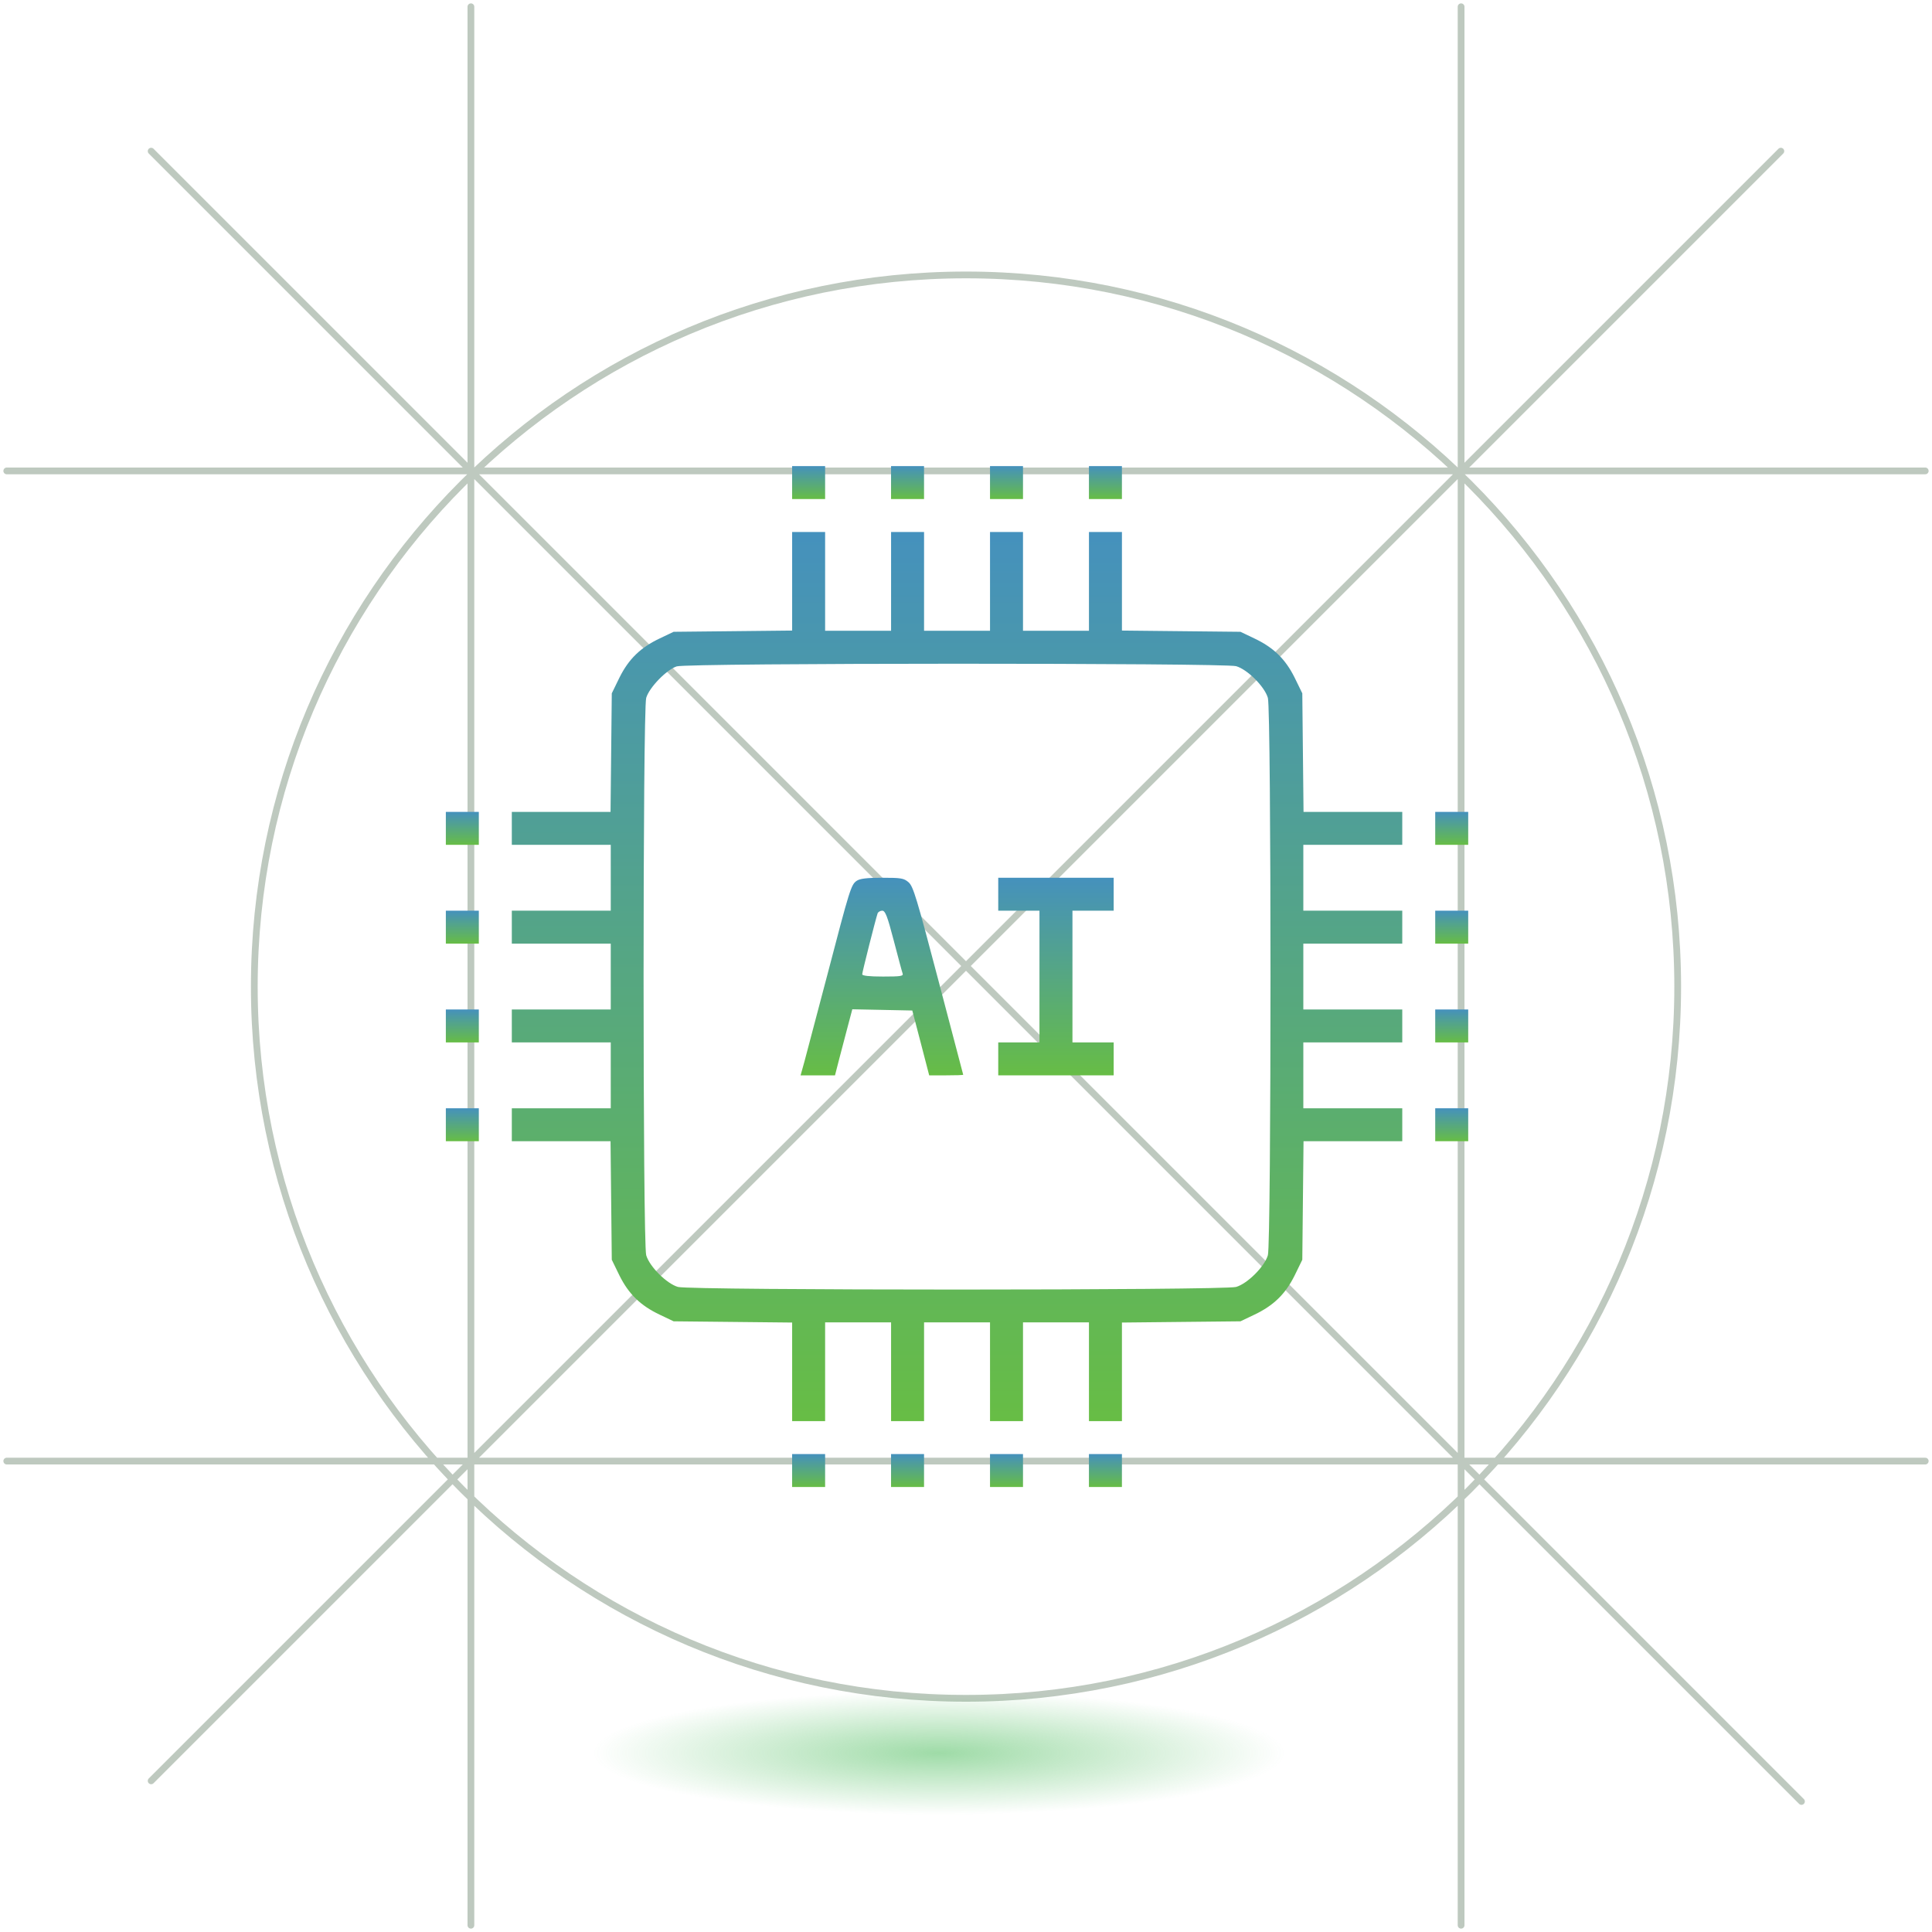 <?xml version="1.0" encoding="UTF-8"?> <svg xmlns="http://www.w3.org/2000/svg" width="286" height="286" viewBox="0 0 286 286" fill="none"><path d="M1 69.71H285M1 216.29H285M69.71 285V1M216.29 285V1M22.376 22.376L266.677 266.677M22.376 263.623L263.624 22.376M248.355 146.054C248.355 204.24 201.186 251.409 143 251.409C84.814 251.409 37.645 204.24 37.645 146.054C37.645 87.868 84.814 40.699 143 40.699C201.186 40.699 248.355 87.868 248.355 146.054Z" stroke="#3A5D3F" stroke-opacity="0.33" stroke-linecap="round" stroke-linejoin="round"></path><ellipse cx="139" cy="259.5" rx="70" ry="12.5" fill="url(#paint0_radial_744_13508)" fill-opacity="0.81"></ellipse><path d="M117.262 71.438V73.875H119.703H122.144V71.438V69H119.703H117.262V71.438Z" fill="url(#paint1_linear_744_13508)"></path><path d="M131.906 71.438V73.875H134.347H136.788V71.438V69H134.347H131.906V71.438Z" fill="url(#paint2_linear_744_13508)"></path><path d="M146.555 71.438V73.875H148.996H151.437V71.438V69H148.996H146.555V71.438Z" fill="url(#paint3_linear_744_13508)"></path><path d="M161.199 71.438V73.875H163.64H166.081V71.438V69H163.64H161.199V71.438Z" fill="url(#paint4_linear_744_13508)"></path><path d="M117.263 86.032V93.344L108.506 93.436L99.718 93.527L97.674 94.502C94.836 95.843 93.067 97.549 91.693 100.322L90.564 102.637L90.473 111.412L90.381 120.187H83.058H75.766V122.625V125.062H83.089H90.412V129.937V134.812H83.089H75.766V137.25V139.687H83.089H90.412V144.562V149.437H83.089H75.766V151.875V154.312H83.089H90.412V159.187V164.062H83.089H75.766V166.5V168.937H83.058H90.381L90.473 177.712L90.564 186.487L91.693 188.803C93.067 191.576 94.836 193.282 97.674 194.623L99.718 195.598L108.506 195.689L117.263 195.78V203.093V210.375H119.704H122.145V203.062V195.75H127.027H131.909V203.062V210.375H134.35H136.792V203.062V195.75H141.674H146.556V203.062V210.375H148.997H151.438V203.062V195.75H156.32H161.202V203.062V210.375H163.643H166.084V203.093V195.78L174.872 195.689L183.629 195.598L185.673 194.623C188.511 193.282 190.281 191.576 191.654 188.803L192.783 186.487L192.874 177.712L192.966 168.937H200.289H207.582V166.5V164.062H200.258H192.935V159.187V154.312H200.258H207.582V151.875V149.437H200.258H192.935V144.562V139.687H200.258H207.582V137.25V134.812H200.258H192.935V129.937V125.062H200.258H207.582V122.625V120.187H200.289H192.966L192.874 111.412L192.783 102.637L191.654 100.322C190.281 97.549 188.511 95.843 185.673 94.502L183.629 93.527L174.872 93.436L166.084 93.344V86.032V78.75H163.643H161.202V86.062V93.375H156.32H151.438V86.062V78.75H148.997H146.556V86.062V93.375H141.674H136.792V86.062V78.75H134.35H131.909V86.062V93.375H127.027H122.145V86.062V78.75H119.704H117.263V86.032ZM182.988 98.616C184.666 99.103 187.199 101.632 187.687 103.308C188.206 105.136 188.206 183.989 187.687 185.817C187.199 187.493 184.666 190.022 182.988 190.509C181.157 191.027 102.19 191.027 100.359 190.509C98.681 190.022 96.148 187.493 95.66 185.817C95.141 183.989 95.141 105.136 95.66 103.308C96.118 101.754 98.681 99.134 100.176 98.646C101.793 98.128 181.279 98.128 182.988 98.616Z" fill="url(#paint5_linear_744_13508)"></path><path d="M126.811 130.395C125.987 130.973 125.804 131.552 122.448 144.41C120.892 150.26 119.397 155.988 119.091 157.116L118.512 159.188H121.075H123.607L124.218 156.811C124.553 155.531 125.133 153.337 125.499 151.936L126.17 149.407L130.625 149.498L135.05 149.59L136.301 154.373L137.552 159.188H140.054C141.457 159.188 142.586 159.157 142.586 159.096C142.586 159.066 140.939 152.789 138.925 145.172C135.721 133.015 135.202 131.217 134.501 130.608C133.799 129.998 133.372 129.937 130.595 129.937C128.306 129.937 127.299 130.059 126.811 130.395ZM132.304 139.23C132.944 141.668 133.524 143.862 133.616 144.105C133.768 144.502 133.311 144.562 130.717 144.562C128.642 144.562 127.635 144.441 127.635 144.227C127.635 143.923 129.588 136.184 129.924 135.178C130.015 134.995 130.32 134.812 130.595 134.812C131.053 134.812 131.358 135.605 132.304 139.23Z" fill="url(#paint6_linear_744_13508)"></path><path d="M147.773 132.375V134.812H150.825H153.876V144.562V154.312H150.825H147.773V156.75V159.188H156.317H164.861V156.75V154.312H161.809H158.758V144.562V134.812H161.809H164.861V132.375V129.937H156.317H147.773V132.375Z" fill="url(#paint7_linear_744_13508)"></path><path d="M66 122.625V125.062H68.441H70.882V122.625V120.187H68.441H66V122.625Z" fill="url(#paint8_linear_744_13508)"></path><path d="M212.461 122.625V125.062H214.902H217.343V122.625V120.187H214.902H212.461V122.625Z" fill="url(#paint9_linear_744_13508)"></path><path d="M66 137.25V139.688H68.441H70.882V137.25V134.812H68.441H66V137.25Z" fill="url(#paint10_linear_744_13508)"></path><path d="M212.461 137.25V139.688H214.902H217.343V137.25V134.812H214.902H212.461V137.25Z" fill="url(#paint11_linear_744_13508)"></path><path d="M66 151.875V154.312H68.441H70.882V151.875V149.437H68.441H66V151.875Z" fill="url(#paint12_linear_744_13508)"></path><path d="M212.461 151.875V154.312H214.902H217.343V151.875V149.437H214.902H212.461V151.875Z" fill="url(#paint13_linear_744_13508)"></path><path d="M66 166.5V168.938H68.441H70.882V166.5V164.062H68.441H66V166.5Z" fill="url(#paint14_linear_744_13508)"></path><path d="M212.461 166.5V168.938H214.902H217.343V166.5V164.062H214.902H212.461V166.5Z" fill="url(#paint15_linear_744_13508)"></path><path d="M117.262 217.687V220.125H119.703H122.144V217.687V215.25H119.703H117.262V217.687Z" fill="url(#paint16_linear_744_13508)"></path><path d="M131.906 217.687V220.125H134.347H136.788V217.687V215.25H134.347H131.906V217.687Z" fill="url(#paint17_linear_744_13508)"></path><path d="M146.555 217.687V220.125H148.996H151.437V217.687V215.25H148.996H146.555V217.687Z" fill="url(#paint18_linear_744_13508)"></path><path d="M161.199 217.687V220.125H163.64H166.081V217.687V215.25H163.64H161.199V217.687Z" fill="url(#paint19_linear_744_13508)"></path><defs><radialGradient id="paint0_radial_744_13508" cx="0" cy="0" r="1" gradientUnits="userSpaceOnUse" gradientTransform="translate(139 259.5) rotate(90) scale(12.5 70)"><stop stop-color="#38B54A" stop-opacity="0.6"></stop><stop offset="0.731" stop-color="#38B54A" stop-opacity="0"></stop></radialGradient><linearGradient id="paint1_linear_744_13508" x1="119.703" y1="73.875" x2="119.703" y2="69" gradientUnits="userSpaceOnUse"><stop stop-color="#67BD45"></stop><stop offset="1" stop-color="#4591BD"></stop></linearGradient><linearGradient id="paint2_linear_744_13508" x1="134.347" y1="73.875" x2="134.347" y2="69" gradientUnits="userSpaceOnUse"><stop stop-color="#67BD45"></stop><stop offset="1" stop-color="#4591BD"></stop></linearGradient><linearGradient id="paint3_linear_744_13508" x1="148.996" y1="73.875" x2="148.996" y2="69" gradientUnits="userSpaceOnUse"><stop stop-color="#67BD45"></stop><stop offset="1" stop-color="#4591BD"></stop></linearGradient><linearGradient id="paint4_linear_744_13508" x1="163.64" y1="73.875" x2="163.64" y2="69" gradientUnits="userSpaceOnUse"><stop stop-color="#67BD45"></stop><stop offset="1" stop-color="#4591BD"></stop></linearGradient><linearGradient id="paint5_linear_744_13508" x1="141.674" y1="210.375" x2="141.674" y2="78.75" gradientUnits="userSpaceOnUse"><stop stop-color="#67BD45"></stop><stop offset="1" stop-color="#4591BD"></stop></linearGradient><linearGradient id="paint6_linear_744_13508" x1="130.549" y1="159.188" x2="130.549" y2="129.938" gradientUnits="userSpaceOnUse"><stop stop-color="#67BD45"></stop><stop offset="1" stop-color="#4591BD"></stop></linearGradient><linearGradient id="paint7_linear_744_13508" x1="156.317" y1="159.188" x2="156.317" y2="129.938" gradientUnits="userSpaceOnUse"><stop stop-color="#67BD45"></stop><stop offset="1" stop-color="#4591BD"></stop></linearGradient><linearGradient id="paint8_linear_744_13508" x1="68.441" y1="125.062" x2="68.441" y2="120.188" gradientUnits="userSpaceOnUse"><stop stop-color="#67BD45"></stop><stop offset="1" stop-color="#4591BD"></stop></linearGradient><linearGradient id="paint9_linear_744_13508" x1="214.902" y1="125.062" x2="214.902" y2="120.188" gradientUnits="userSpaceOnUse"><stop stop-color="#67BD45"></stop><stop offset="1" stop-color="#4591BD"></stop></linearGradient><linearGradient id="paint10_linear_744_13508" x1="68.441" y1="139.688" x2="68.441" y2="134.812" gradientUnits="userSpaceOnUse"><stop stop-color="#67BD45"></stop><stop offset="1" stop-color="#4591BD"></stop></linearGradient><linearGradient id="paint11_linear_744_13508" x1="214.902" y1="139.688" x2="214.902" y2="134.812" gradientUnits="userSpaceOnUse"><stop stop-color="#67BD45"></stop><stop offset="1" stop-color="#4591BD"></stop></linearGradient><linearGradient id="paint12_linear_744_13508" x1="68.441" y1="154.312" x2="68.441" y2="149.438" gradientUnits="userSpaceOnUse"><stop stop-color="#67BD45"></stop><stop offset="1" stop-color="#4591BD"></stop></linearGradient><linearGradient id="paint13_linear_744_13508" x1="214.902" y1="154.312" x2="214.902" y2="149.438" gradientUnits="userSpaceOnUse"><stop stop-color="#67BD45"></stop><stop offset="1" stop-color="#4591BD"></stop></linearGradient><linearGradient id="paint14_linear_744_13508" x1="68.441" y1="168.938" x2="68.441" y2="164.062" gradientUnits="userSpaceOnUse"><stop stop-color="#67BD45"></stop><stop offset="1" stop-color="#4591BD"></stop></linearGradient><linearGradient id="paint15_linear_744_13508" x1="214.902" y1="168.938" x2="214.902" y2="164.062" gradientUnits="userSpaceOnUse"><stop stop-color="#67BD45"></stop><stop offset="1" stop-color="#4591BD"></stop></linearGradient><linearGradient id="paint16_linear_744_13508" x1="119.703" y1="220.125" x2="119.703" y2="215.25" gradientUnits="userSpaceOnUse"><stop stop-color="#67BD45"></stop><stop offset="1" stop-color="#4591BD"></stop></linearGradient><linearGradient id="paint17_linear_744_13508" x1="134.347" y1="220.125" x2="134.347" y2="215.25" gradientUnits="userSpaceOnUse"><stop stop-color="#67BD45"></stop><stop offset="1" stop-color="#4591BD"></stop></linearGradient><linearGradient id="paint18_linear_744_13508" x1="148.996" y1="220.125" x2="148.996" y2="215.25" gradientUnits="userSpaceOnUse"><stop stop-color="#67BD45"></stop><stop offset="1" stop-color="#4591BD"></stop></linearGradient><linearGradient id="paint19_linear_744_13508" x1="163.64" y1="220.125" x2="163.64" y2="215.25" gradientUnits="userSpaceOnUse"><stop stop-color="#67BD45"></stop><stop offset="1" stop-color="#4591BD"></stop></linearGradient></defs></svg> 